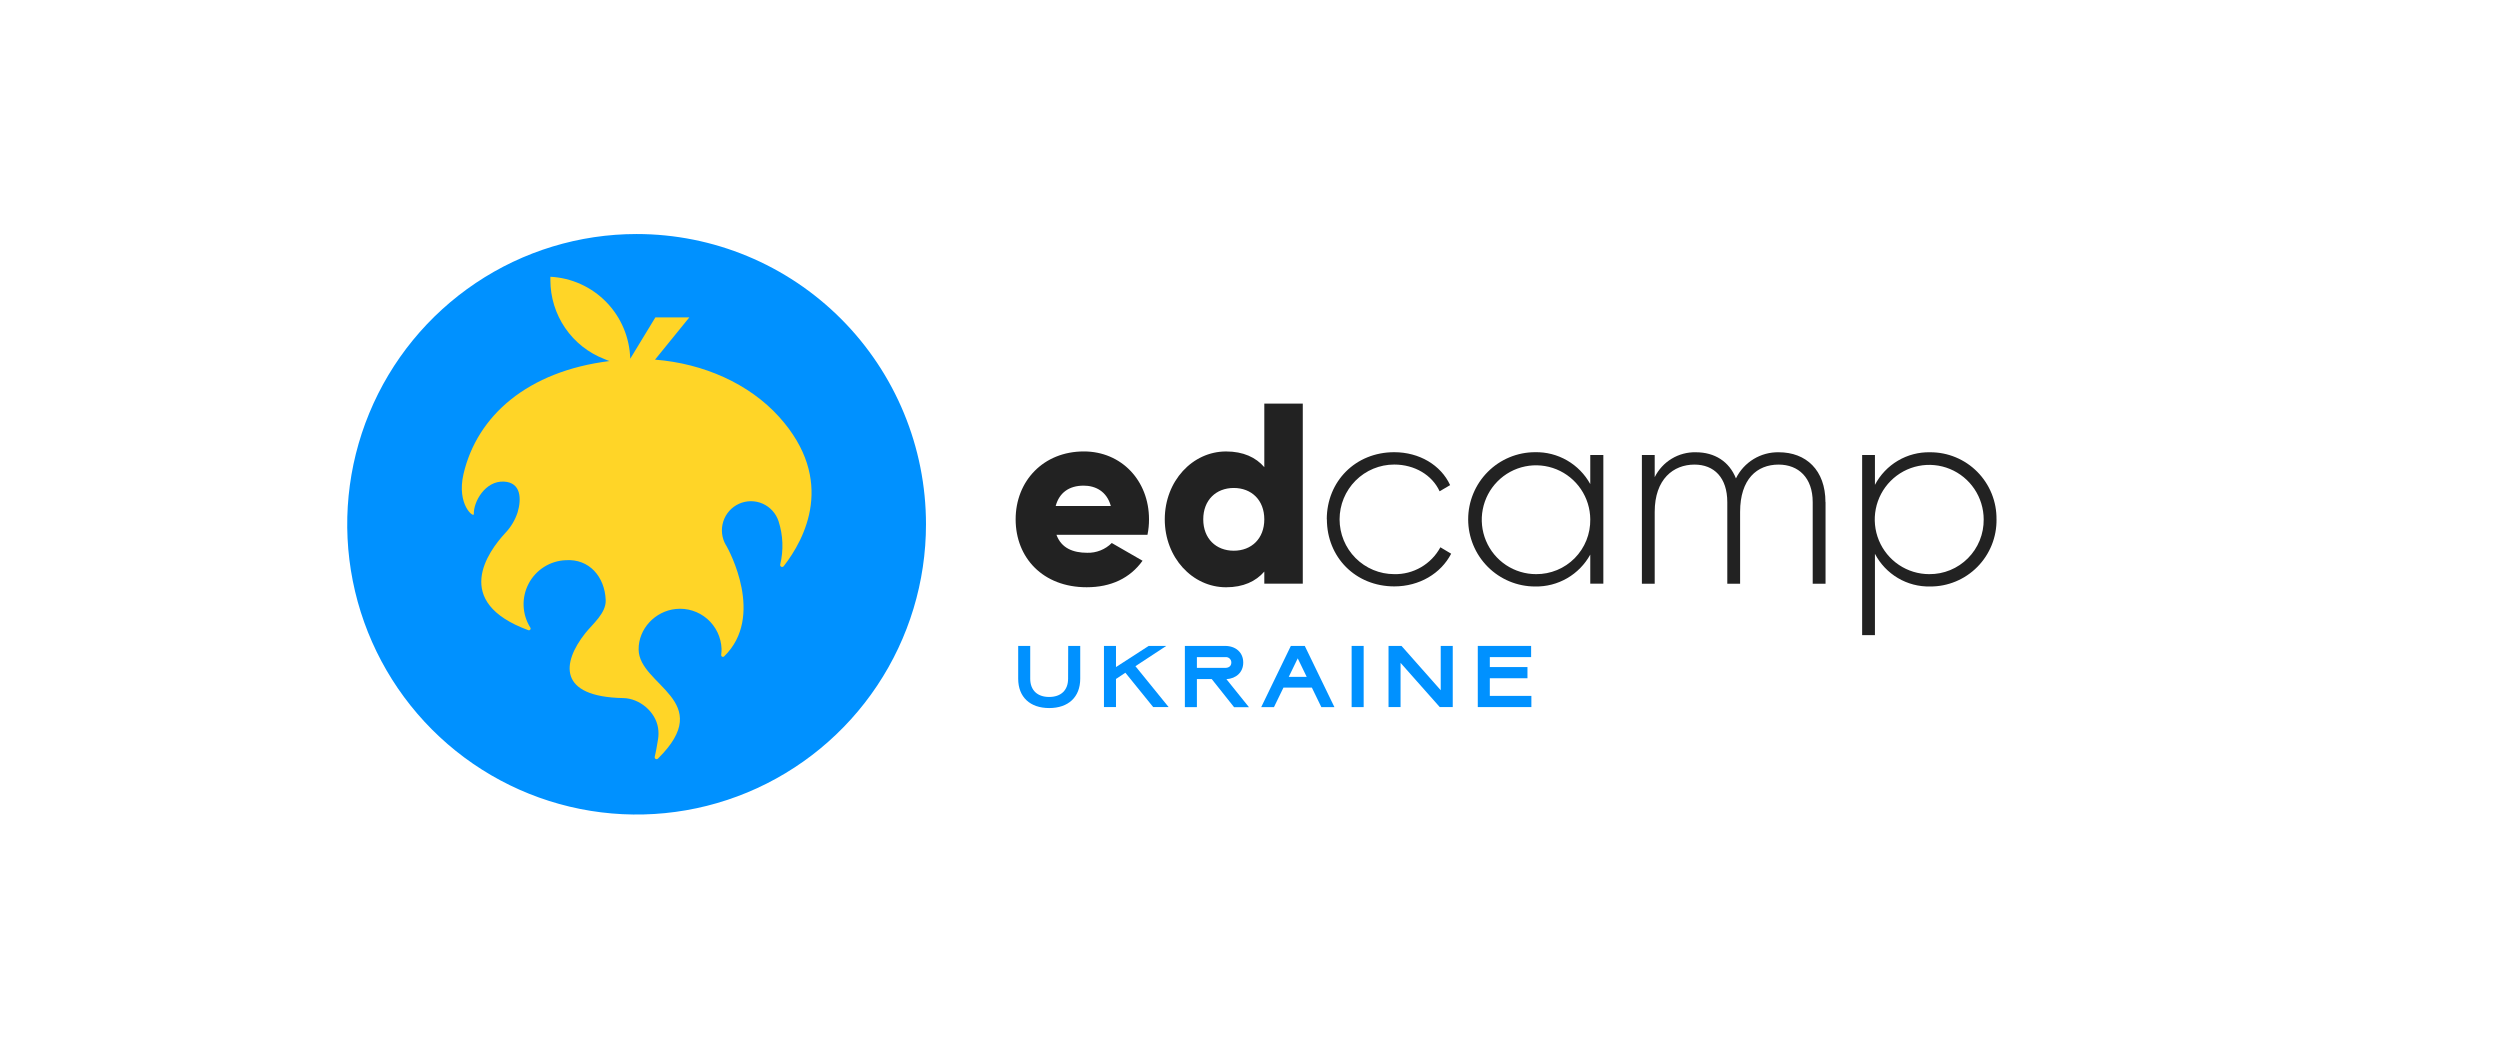 <svg width="288" height="120" viewBox="0 0 288 120" fill="none" xmlns="http://www.w3.org/2000/svg">
<path d="M123.056 74.41H124.442V78.186C124.442 80.301 123.078 81.568 120.869 81.568C118.659 81.568 117.295 80.299 117.295 78.186V74.41H118.681V78.186C118.681 79.535 119.524 80.29 120.863 80.29C122.203 80.29 123.045 79.535 123.045 78.186L123.056 74.41Z" fill="#0091FF"/>
<path d="M129.645 77.499L128.562 78.216V81.456H127.176V74.41H128.562V76.845L132.326 74.41H134.353L130.801 76.744L134.626 81.456H132.847L129.645 77.499Z" fill="#0091FF"/>
<path d="M137.883 75.699V76.939H141.156C141.547 76.939 141.849 76.736 141.849 76.326C141.851 76.237 141.833 76.149 141.798 76.068C141.763 75.987 141.71 75.914 141.645 75.855C141.579 75.796 141.501 75.752 141.417 75.725C141.333 75.699 141.244 75.691 141.156 75.702L137.883 75.699ZM139.591 78.227H137.883V81.459H136.497V74.41H141.135C142.338 74.41 143.221 75.146 143.221 76.326C143.221 77.453 142.403 78.167 141.285 78.241L143.884 81.472H142.169L139.591 78.227Z" fill="#0091FF"/>
<path d="M148.465 77.975H150.532L149.499 75.841L148.465 77.975ZM153.724 81.459H152.218L151.127 79.212H147.854L146.762 81.459H145.292L148.705 74.41H150.311L153.724 81.459Z" fill="#0091FF"/>
<path d="M157.094 74.41H155.708V81.459H157.094V74.41Z" fill="#0091FF"/>
<path d="M161.345 76.361V81.456H159.959V74.41H161.454L165.971 79.513V74.41H167.357V81.456H165.86L161.345 76.361Z" fill="#0091FF"/>
<path d="M170.241 81.456V74.41H176.385V75.699H171.627V76.845H175.964V78.134H171.627V80.167H176.415V81.456H170.241Z" fill="#0091FF"/>
<path d="M127.966 58.288C127.494 56.569 126.163 55.946 124.834 55.946C123.151 55.946 122.027 56.767 121.615 58.288H127.966ZM125.238 63.681C125.762 63.696 126.285 63.604 126.772 63.41C127.26 63.217 127.704 62.925 128.075 62.554L131.622 64.598C130.181 66.603 127.996 67.651 125.186 67.651C120.134 67.651 117.002 64.242 117.002 59.828C117.002 55.415 120.194 52.005 124.862 52.005C129.175 52.005 132.366 55.355 132.366 59.828C132.369 60.426 132.31 61.022 132.189 61.607H121.702C122.264 63.147 123.612 63.681 125.249 63.681" fill="#222222"/>
<path d="M145.648 59.828C145.648 57.606 144.169 56.214 142.131 56.214C140.093 56.214 138.615 57.606 138.615 59.828C138.615 62.05 140.093 63.443 142.131 63.443C144.169 63.443 145.648 62.05 145.648 59.828ZM150.081 46.492V67.238H145.648V65.845C144.674 66.973 143.225 67.654 141.245 67.654C137.373 67.654 134.182 64.245 134.182 59.831C134.182 55.417 137.373 52.008 141.245 52.008C143.225 52.008 144.674 52.689 145.648 53.817V46.492H150.081Z" fill="#222222"/>
<path d="M152.844 59.829C152.844 55.451 156.153 52.093 160.613 52.093C163.507 52.093 165.99 53.576 167.054 55.886L165.843 56.597C164.986 54.731 162.975 53.516 160.613 53.516C158.944 53.516 157.343 54.181 156.163 55.365C154.983 56.549 154.32 58.154 154.32 59.829C154.32 61.503 154.983 63.108 156.163 64.292C157.343 65.476 158.944 66.141 160.613 66.141C161.698 66.166 162.768 65.89 163.706 65.344C164.645 64.798 165.415 64.003 165.933 63.047L167.174 63.788C165.993 66.07 163.51 67.553 160.627 67.553C156.166 67.553 152.857 64.204 152.857 59.818" fill="#222222"/>
<path d="M183.199 59.828C183.19 58.59 182.816 57.381 182.123 56.356C181.43 55.33 180.45 54.534 179.307 54.066C178.163 53.599 176.907 53.482 175.697 53.73C174.487 53.978 173.377 54.581 172.508 55.461C171.639 56.341 171.05 57.459 170.814 58.675C170.578 59.891 170.707 61.15 171.183 62.292C171.66 63.435 172.464 64.41 173.493 65.095C174.522 65.78 175.73 66.144 176.965 66.141C177.79 66.146 178.608 65.986 179.371 65.67C180.134 65.354 180.826 64.889 181.407 64.301C181.987 63.712 182.445 63.014 182.753 62.246C183.061 61.478 183.212 60.656 183.199 59.828ZM184.705 52.418V67.235H183.199V63.889C182.574 65.024 181.652 65.966 180.532 66.614C179.412 67.261 178.137 67.59 176.845 67.564C174.8 67.564 172.838 66.749 171.392 65.298C169.945 63.847 169.133 61.88 169.133 59.828C169.133 57.777 169.945 55.809 171.392 54.358C172.838 52.908 174.8 52.093 176.845 52.093C178.137 52.066 179.412 52.395 180.532 53.043C181.652 53.69 182.574 54.633 183.199 55.768V52.418H184.705Z" fill="#222222"/>
<path d="M210.303 57.847V67.244H208.824V57.847C208.824 55.032 207.187 53.521 204.893 53.521C202.41 53.521 200.46 55.182 200.46 58.975V67.244H198.984V57.847C198.984 55.032 197.478 53.521 195.203 53.521C192.78 53.521 190.622 55.182 190.622 58.975V67.244H189.146V52.419H190.622V54.969C191.06 54.087 191.739 53.349 192.579 52.842C193.42 52.334 194.388 52.077 195.369 52.101C197.527 52.101 199.21 53.168 199.98 55.111C200.432 54.191 201.137 53.419 202.011 52.886C202.885 52.353 203.892 52.081 204.915 52.101C208.047 52.101 210.292 54.145 210.292 57.847" fill="#222222"/>
<path d="M228.521 59.828C228.517 58.585 228.146 57.37 227.454 56.337C226.762 55.305 225.781 54.501 224.634 54.028C223.487 53.554 222.226 53.432 221.01 53.678C219.795 53.922 218.678 54.523 217.803 55.404C216.927 56.285 216.331 57.407 216.091 58.627C215.85 59.847 215.976 61.112 216.451 62.261C216.927 63.409 217.731 64.391 218.762 65.082C219.794 65.772 221.006 66.141 222.246 66.141C223.074 66.149 223.895 65.991 224.661 65.676C225.427 65.361 226.122 64.896 226.707 64.308C227.291 63.72 227.753 63.021 228.064 62.252C228.376 61.483 228.531 60.659 228.521 59.828ZM229.999 59.828C230.013 60.843 229.825 61.85 229.445 62.791C229.066 63.731 228.504 64.587 227.792 65.307C227.079 66.027 226.231 66.598 225.296 66.985C224.361 67.373 223.359 67.57 222.347 67.564C221.044 67.592 219.758 67.255 218.635 66.589C217.513 65.924 216.598 64.958 215.993 63.799V73.171H214.518V52.419H215.993V55.855C216.599 54.699 217.514 53.735 218.636 53.072C219.758 52.409 221.042 52.073 222.344 52.101C223.356 52.096 224.358 52.292 225.293 52.68C226.228 53.068 227.077 53.638 227.789 54.358C228.501 55.078 229.064 55.934 229.443 56.875C229.822 57.815 230.01 58.822 229.997 59.837" fill="#222222"/>
<path d="M106.674 60.398C106.674 67.011 104.719 73.476 101.056 78.974C97.393 84.473 92.186 88.759 86.095 91.29C80.003 93.82 73.3 94.483 66.833 93.192C60.367 91.902 54.426 88.718 49.764 84.041C45.102 79.365 41.927 73.407 40.641 66.921C39.354 60.435 40.014 53.712 42.538 47.602C45.061 41.492 49.334 36.27 54.816 32.596C60.298 28.922 66.744 26.96 73.337 26.96C82.179 26.96 90.658 30.483 96.91 36.754C103.162 43.025 106.674 51.529 106.674 60.398Z" fill="#0091FF"/>
<path d="M83.638 62.822L83.625 62.797C83.386 62.391 83.236 61.938 83.183 61.469C83.131 61 83.178 60.526 83.321 60.076C83.463 59.627 83.699 59.212 84.012 58.86C84.325 58.508 84.709 58.226 85.138 58.033C85.567 57.84 86.032 57.739 86.502 57.738C86.972 57.737 87.438 57.835 87.868 58.026C88.297 58.218 88.683 58.498 88.997 58.848C89.312 59.199 89.55 59.612 89.695 60.061C90.212 61.667 90.276 63.386 89.88 65.027C89.867 65.079 89.872 65.133 89.894 65.181C89.916 65.229 89.954 65.268 90.002 65.291C90.049 65.314 90.103 65.32 90.155 65.308C90.206 65.296 90.252 65.266 90.284 65.224C92.709 62.11 96.337 55.33 89.755 48.024C86.298 44.193 81.046 41.873 75.459 41.43L79.41 36.565H75.498L72.603 41.326C72.535 38.88 71.55 36.549 69.845 34.799C68.14 33.049 65.84 32.008 63.404 31.883C63.404 32.014 63.404 32.156 63.404 32.28C63.404 34.245 63.998 36.164 65.106 37.785C66.215 39.406 67.787 40.652 69.616 41.358C69.946 41.504 70.162 41.577 70.208 41.594C60.78 42.77 54.963 47.887 53.395 54.605C52.576 58.162 54.606 59.7 54.587 59.221C54.53 57.825 55.883 55.368 58.06 55.48C60.032 55.582 60.089 57.475 59.631 59.016C59.344 59.904 58.861 60.715 58.218 61.391C56.205 63.563 52.006 69.34 60.856 72.596C60.895 72.611 60.938 72.613 60.978 72.602C61.019 72.592 61.055 72.569 61.081 72.536C61.108 72.504 61.124 72.464 61.126 72.422C61.129 72.38 61.118 72.338 61.096 72.303C60.623 71.551 60.355 70.687 60.32 69.798C60.285 68.909 60.484 68.027 60.897 67.24C61.31 66.452 61.922 65.788 62.672 65.313C63.422 64.838 64.283 64.57 65.169 64.535C67.867 64.349 69.668 66.431 69.777 69.123C69.837 70.642 68.282 71.86 67.417 72.954C64.741 76.333 64.225 80.276 71.809 80.419C73.678 80.454 75.514 81.992 75.806 83.844C75.877 84.28 75.877 84.725 75.806 85.161C75.656 86.107 75.533 86.756 75.424 87.186C75.413 87.232 75.417 87.282 75.437 87.326C75.456 87.37 75.489 87.406 75.531 87.43C75.573 87.453 75.622 87.463 75.669 87.456C75.717 87.449 75.761 87.427 75.795 87.393C82.577 80.701 73.612 79.001 73.569 74.826C73.547 72.429 75.478 70.398 77.849 70.155C78.499 70.087 79.156 70.153 79.779 70.349C80.403 70.546 80.98 70.868 81.474 71.297C81.968 71.726 82.369 72.252 82.653 72.842C82.936 73.433 83.096 74.075 83.123 74.73C83.125 74.969 83.111 75.207 83.082 75.444C83.077 75.486 83.085 75.528 83.105 75.566C83.125 75.603 83.156 75.632 83.194 75.651C83.232 75.669 83.275 75.675 83.316 75.668C83.358 75.661 83.396 75.641 83.425 75.611C88.142 71.017 83.971 63.385 83.663 62.844" fill="#FFD527"/>
</svg>
